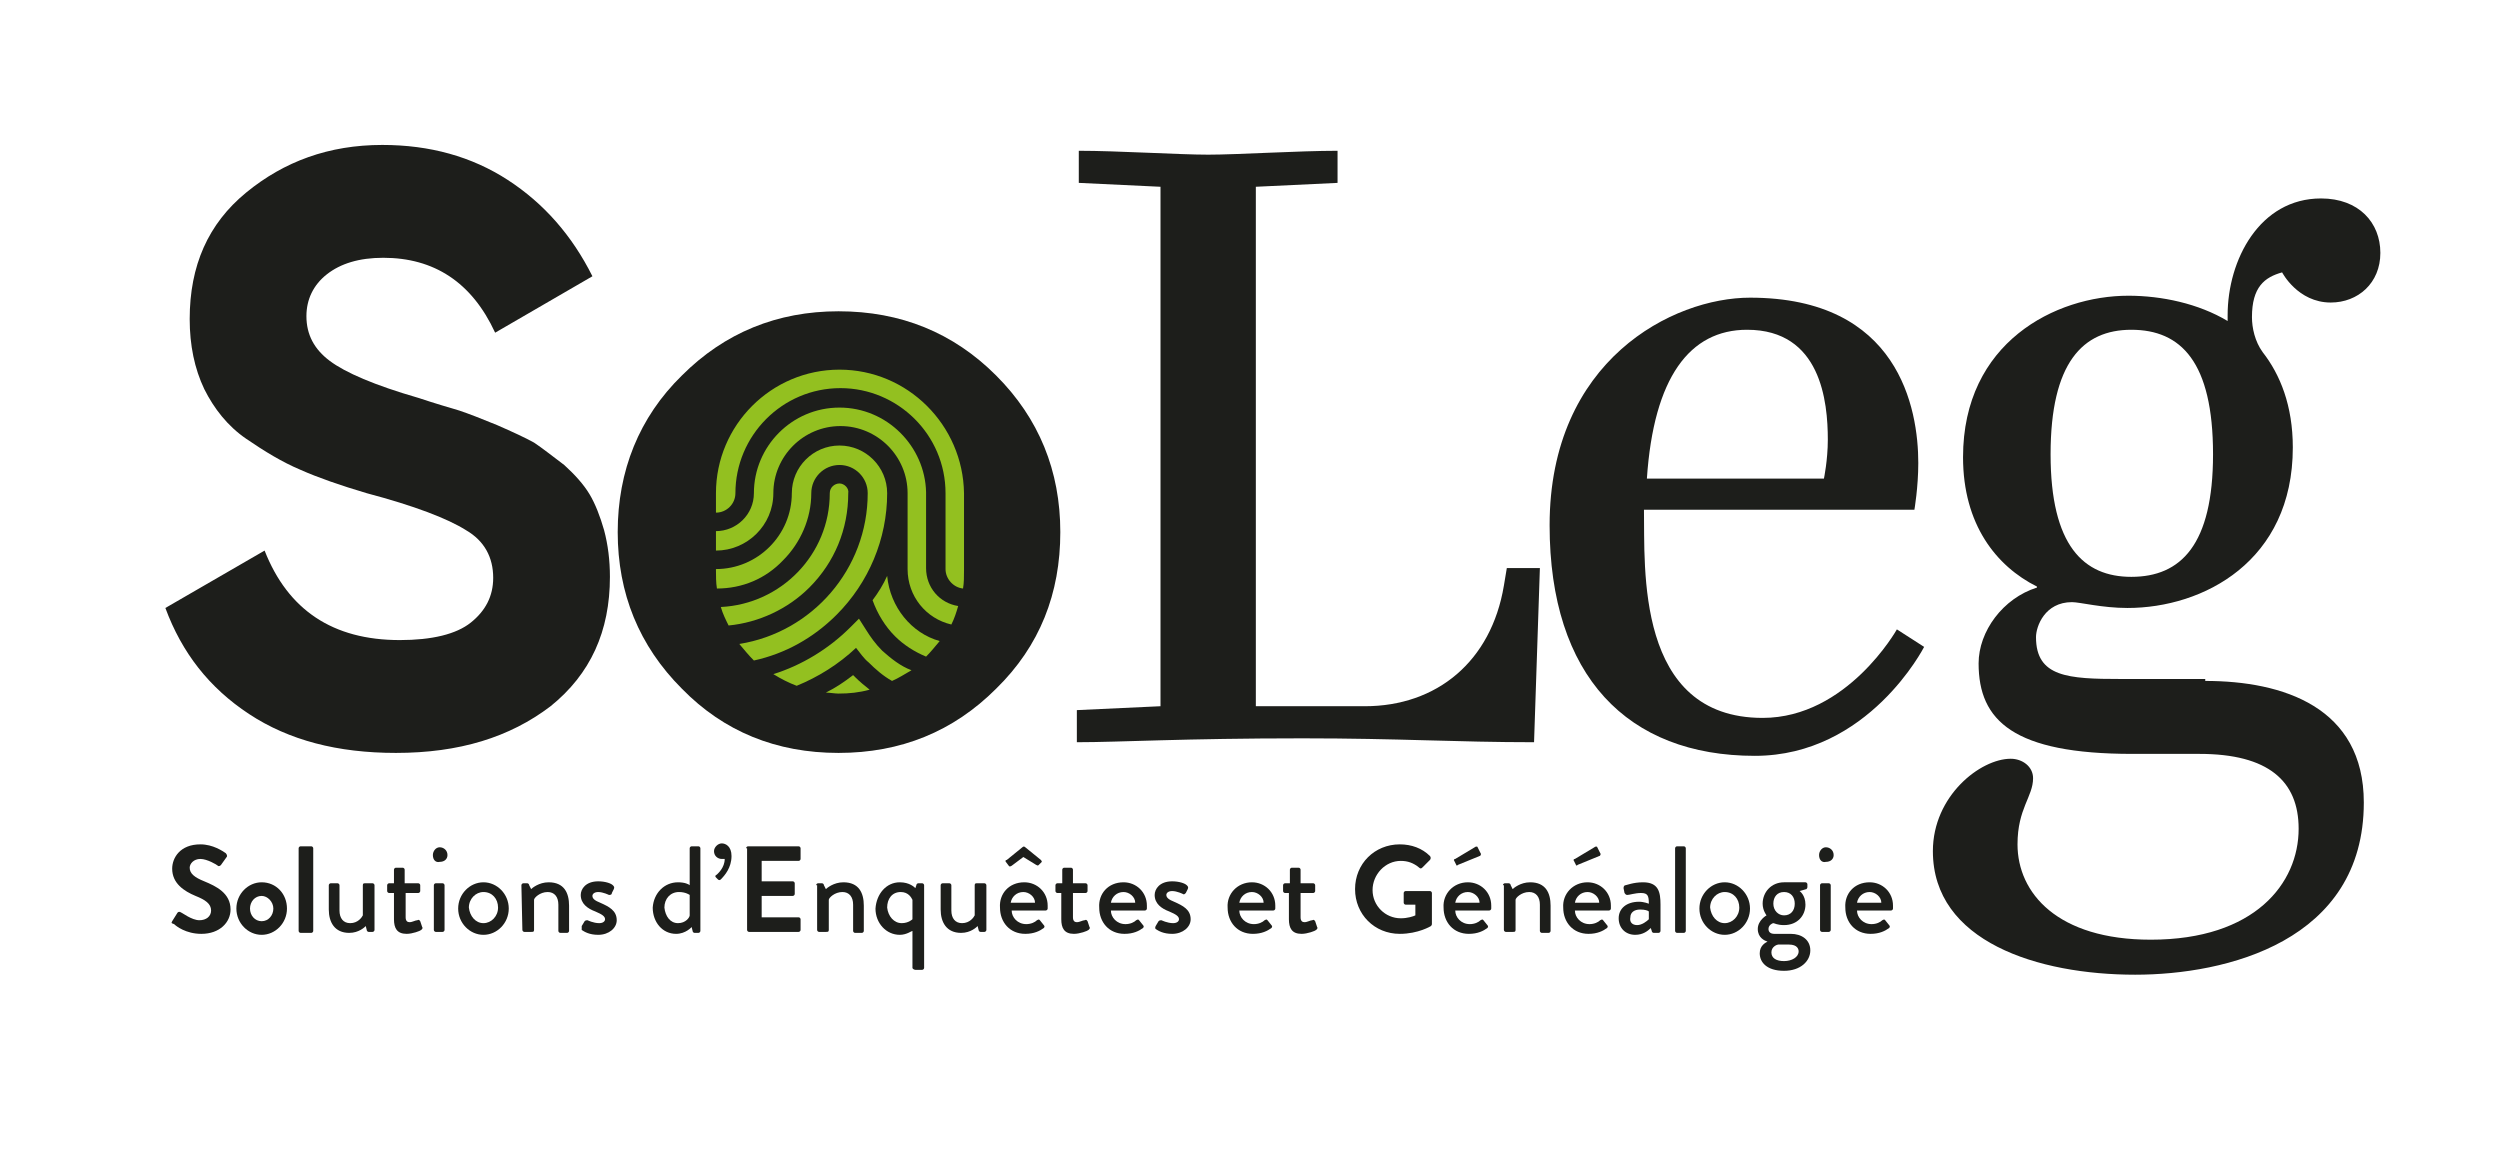 <?xml version="1.0" encoding="UTF-8"?> <!-- Generator: Adobe Illustrator 23.0.0, SVG Export Plug-In . SVG Version: 6.00 Build 0) --> <svg xmlns="http://www.w3.org/2000/svg" xmlns:xlink="http://www.w3.org/1999/xlink" version="1.1" id="Calque_1" x="0px" y="0px" viewBox="0 0 257 119" style="enable-background:new 0 0 257 119;" xml:space="preserve"> <style type="text/css"> .st0{fill:#1D1E1B;} .st1{fill:#93C020;} </style> <path class="st0" d="M40.7,77.4c-6,0-11-1.3-15.1-4s-6.9-6.3-8.6-10.9l10.2-5.9c2.4,6.1,7,9.2,13.9,9.2c3.3,0,5.8-0.6,7.3-1.8 s2.3-2.7,2.3-4.6c0-2.1-0.9-3.8-2.8-4.9c-1.9-1.2-5.3-2.5-10.2-3.8c-2.7-0.8-5-1.6-6.8-2.4c-1.9-0.8-3.7-1.9-5.6-3.2S22,42,21,40 c-1-2.1-1.5-4.5-1.5-7.2c0-5.5,1.9-9.8,5.8-13s8.5-4.9,14-4.9c4.9,0,9.2,1.2,12.9,3.6s6.6,5.7,8.7,9.9l-10,5.8 c-2.4-5.2-6.3-7.7-11.5-7.7c-2.5,0-4.4,0.6-5.8,1.7c-1.4,1.1-2.1,2.6-2.1,4.3c0,1.9,0.8,3.4,2.4,4.6c1.6,1.2,4.6,2.5,9.1,3.8 c1.8,0.6,3.2,1,4.2,1.3c0.9,0.3,2.2,0.8,3.9,1.5c1.6,0.7,2.9,1.3,3.8,1.8c0.9,0.6,1.9,1.4,3.1,2.3c1.1,1,2,2,2.6,3s1.1,2.3,1.5,3.7 c0.4,1.5,0.6,3.1,0.6,4.8c0,5.6-2,10-6.1,13.3C52.4,75.8,47.2,77.4,40.7,77.4z"></path> <path class="st0" d="M110.9,18.8v-3.3c4,0,10.3,0.4,13.3,0.4s9.3-0.4,13.3-0.4v3.3l-8.4,0.4v53.4h11.2c7.4,0,13-4.6,14.3-12.4 l0.3-1.8h3.4l-0.6,17.9c-8,0-13.9-0.4-23.8-0.4c-12.2,0-18.8,0.4-23.2,0.4V73l8.6-0.4V19.2L110.9,18.8z"></path> <path class="st0" d="M197.8,66.5c0,0-5.7,11.2-17.4,11.2c-13.1,0-21.1-8.2-21.1-23.7c0-17,12.7-23.4,20.6-23.4 c15.3,0,17.3,11.4,17.3,17c0,2.5-0.4,4.8-0.4,4.8H169c0.1,5.9-0.9,21.4,12.2,21.4c8.7,0,13.8-9.1,13.8-9.1L197.8,66.5z M169.3,49.2 h18.2c0,0,0.4-1.9,0.4-4c0-3.9-0.7-11.3-8.3-11.3C173.7,33.9,170,38.8,169.3,49.2z"></path> <path class="st0" d="M226.7,70c8,0,16.3,2.7,16.3,12.5c0,14.3-14.2,17.7-23.5,17.7c-10,0-20.8-3.4-20.8-12.7c0-5.7,4.9-9.5,8-9.5 c1.2,0,2.3,0.8,2.3,2c0,1.9-1.6,3.1-1.6,6.8c0,5,4.1,9.8,13.7,9.8c10.7,0,15.2-5.8,15.2-11.4c0-4.9-3.1-7.7-10.2-7.7h-6.9 c-12.2,0-15.8-3.4-15.8-9.3c0-3.3,2.5-6.7,6-7.8v-0.1c-4.2-2.1-7.6-6.4-7.6-13.3c0-11.8,9.5-16.6,17-16.6c3.4,0,7.2,0.8,10.2,2.6 v-0.6c0-5.7,3.3-12,9.6-12c3.9,0,6.1,2.5,6.1,5.6s-2.3,5.1-5.1,5.1c-3.4,0-5-3.1-5-3.1c-1.8,0.5-3.1,1.5-3.1,4.6 c0,1.1,0.3,2.5,1.1,3.6c1.8,2.3,3.1,5.5,3.1,9.8c0,11.7-9.2,16.5-17,16.5c-2.6,0-4.9-0.6-5.7-0.6c-2.8,0-3.7,2.5-3.7,3.6 c0,4.1,3.3,4.3,8.7,4.3h8.7V70z M227.5,46.7c0-9.5-3.3-12.8-8.4-12.8c-5,0-8.3,3.4-8.3,12.8s3.4,12.6,8.3,12.6 C224.2,59.3,227.5,56,227.5,46.7z"></path> <path class="st0" d="M102.4,70.8c-4.4,4.4-9.8,6.6-16.2,6.6s-11.8-2.2-16.1-6.6c-4.4-4.4-6.6-9.8-6.6-16.1s2.2-11.8,6.6-16.1 c4.4-4.4,9.8-6.6,16.1-6.6c6.4,0,11.8,2.2,16.2,6.6c4.4,4.4,6.6,9.8,6.6,16.1S106.9,66.4,102.4,70.8z"></path> <g> <path class="st1" d="M91.2,59.2c-0.4,0.9-0.9,1.7-1.5,2.5c0.5,1.4,1.3,2.7,2.3,3.7c0.9,0.9,2,1.6,3.2,2.1c0.5-0.5,0.9-1,1.4-1.6 C93.7,65.1,91.5,62.4,91.2,59.2z"></path> <path class="st1" d="M86.3,41.9c-4.9,0-8.8,4-8.8,8.8c0,2.2-1.8,3.9-3.9,3.9v2c3.2,0,5.9-2.6,5.9-5.9c0-3.8,3.1-6.9,6.9-6.9 s6.9,3.1,6.9,6.9v7.8c0,2.8,1.9,5.1,4.5,5.7c0.3-0.6,0.5-1.2,0.7-1.9c-1.9-0.3-3.3-1.9-3.3-3.9v-7.8C95.1,45.9,91.2,41.9,86.3,41.9 z"></path> <path class="st1" d="M90.7,66.9c-0.7-0.7-1.2-1.4-1.7-2.2l-0.7-1.1l-0.9,0.9c-2.2,2.2-5,3.9-7.9,4.8c0.8,0.5,1.6,0.9,2.4,1.2 c2.2-0.9,4.3-2.2,6.1-3.9c0.4,0.5,0.8,1.1,1.3,1.5c0.7,0.7,1.5,1.4,2.4,1.9c0.7-0.3,1.3-0.7,2-1.1C92.6,68.5,91.6,67.7,90.7,66.9z"></path> <path class="st1" d="M86.3,38c-7,0-12.7,5.7-12.7,12.7v2c1.1,0,2-0.9,2-2c0-5.9,4.8-10.8,10.8-10.8c5.9,0,10.8,4.8,10.8,10.8v7.8 c0,1,0.8,1.9,1.8,2c0.1-0.6,0.1-1.2,0.1-1.9v-7.9C99,43.7,93.3,38,86.3,38z"></path> <path class="st1" d="M80.5,57.6c1.8-1.8,2.9-4.3,2.9-6.9c0-1.6,1.3-2.9,2.9-2.9s2.9,1.3,2.9,2.9c0,7.8-5.7,14.3-13.2,15.5 c0.5,0.6,1,1.2,1.5,1.7c3.2-0.7,6.1-2.3,8.5-4.7c3.3-3.3,5.2-7.8,5.2-12.5c0-2.7-2.2-4.9-4.9-4.9c-2.7,0-4.9,2.2-4.9,4.9 c0,4.3-3.5,7.8-7.8,7.8v0.1c0,0.6,0,1.3,0.1,1.9C76.3,60.5,78.7,59.5,80.5,57.6z"></path> <path class="st1" d="M87.9,69.6c-0.1-0.1-0.1-0.1-0.2-0.2c-0.9,0.7-1.8,1.3-2.8,1.8c0.4,0,0.9,0.1,1.3,0.1c1.1,0,2.1-0.1,3.2-0.4 C88.9,70.5,88.4,70.1,87.9,69.6z"></path> <path class="st1" d="M86.3,49.7c-0.5,0-1,0.4-1,1c0,6.3-5,11.4-11.2,11.7c0.2,0.7,0.5,1.3,0.8,1.9c3.1-0.3,6.1-1.7,8.3-3.9 c2.6-2.6,4-6,4-9.7C87.3,50.2,86.8,49.7,86.3,49.7z"></path> </g> <g> <g> <path class="st0" d="M17.7,94.7l0.5-0.8c0.1-0.2,0.3-0.2,0.4-0.1c0.1,0,1.1,0.8,1.9,0.8c0.7,0,1.2-0.4,1.2-1 c0-0.7-0.6-1.1-1.6-1.5c-1.2-0.5-2.4-1.3-2.4-2.8c0-1.1,0.8-2.5,2.9-2.5c1.3,0,2.3,0.7,2.6,0.9c0.1,0.1,0.2,0.3,0.1,0.4l-0.5,0.7 c-0.1,0.2-0.3,0.3-0.4,0.2c-0.1-0.1-1.1-0.7-1.8-0.7c-0.7,0-1.1,0.5-1.1,0.9c0,0.6,0.5,1,1.5,1.4c1.2,0.5,2.7,1.2,2.7,2.9 c0,1.3-1.1,2.5-3,2.5c-1.6,0-2.6-0.8-2.8-1C17.6,94.9,17.6,94.9,17.7,94.7z"></path> <path class="st0" d="M26.9,90.7c1.5,0,2.6,1.2,2.6,2.7s-1.2,2.7-2.6,2.7s-2.6-1.2-2.6-2.7C24.3,91.9,25.5,90.7,26.9,90.7z M26.9,94.7c0.7,0,1.2-0.6,1.2-1.3c0-0.7-0.6-1.3-1.2-1.3c-0.7,0-1.2,0.6-1.2,1.3C25.7,94.1,26.2,94.7,26.9,94.7z"></path> <path class="st0" d="M30.7,87.2c0-0.1,0.1-0.2,0.2-0.2H32c0.1,0,0.2,0.1,0.2,0.2v8.5c0,0.1-0.1,0.2-0.2,0.2h-1.1 c-0.1,0-0.2-0.1-0.2-0.2C30.7,95.7,30.7,87.2,30.7,87.2z"></path> <path class="st0" d="M33.8,91c0-0.1,0.1-0.2,0.2-0.2h0.7c0.1,0,0.2,0.1,0.2,0.2v2.6c0,0.8,0.4,1.3,1.1,1.3c0.8,0,1.2-0.6,1.3-0.8 V91c0-0.2,0.1-0.2,0.3-0.2h0.7c0.1,0,0.2,0.1,0.2,0.2v4.6c0,0.1-0.1,0.2-0.2,0.2h-0.4c-0.1,0-0.2-0.1-0.2-0.2l-0.1-0.4 c-0.1,0.1-0.7,0.7-1.7,0.7c-1.5,0-2.1-1.1-2.1-2.4V91z"></path> <path class="st0" d="M40.5,91.8H40c-0.1,0-0.2-0.1-0.2-0.2V91c0-0.1,0.1-0.2,0.2-0.2h0.5v-1.4c0-0.1,0.1-0.2,0.2-0.2h0.7 c0.1,0,0.2,0.1,0.2,0.2v1.4H43c0.1,0,0.2,0.1,0.2,0.2v0.6c0,0.1-0.1,0.2-0.2,0.2h-1.3v2.5c0,0.4,0.2,0.5,0.4,0.5 c0.3,0,0.6-0.2,0.8-0.2c0.2-0.1,0.2,0,0.3,0.1l0.2,0.6c0.1,0.1,0,0.2-0.1,0.3c-0.1,0.1-0.9,0.4-1.5,0.4c-1,0-1.3-0.6-1.3-1.5 C40.5,94.5,40.5,91.8,40.5,91.8z"></path> <path class="st0" d="M44.5,87.9c0-0.4,0.3-0.8,0.7-0.8s0.8,0.3,0.8,0.8c0,0.4-0.3,0.7-0.8,0.7C44.8,88.7,44.5,88.4,44.5,87.9z M44.6,91c0-0.1,0.1-0.2,0.2-0.2h0.7c0.1,0,0.2,0.1,0.2,0.2v4.6c0,0.1-0.1,0.2-0.2,0.2h-0.7c-0.1,0-0.2-0.1-0.2-0.2V91z"></path> <path class="st0" d="M49.7,90.7c1.4,0,2.6,1.2,2.6,2.7s-1.2,2.7-2.6,2.7s-2.6-1.2-2.6-2.7C47.1,91.9,48.3,90.7,49.7,90.7z M49.7,94.9c0.8,0,1.5-0.7,1.5-1.6s-0.6-1.6-1.5-1.6c-0.8,0-1.5,0.7-1.5,1.6C48.3,94.2,48.9,94.9,49.7,94.9z"></path> <path class="st0" d="M53.6,91c0-0.1,0.1-0.2,0.2-0.2h0.4c0.1,0,0.2,0.1,0.2,0.2l0.2,0.4c0.1-0.1,0.8-0.7,1.8-0.7 c1.6,0,2.1,1.1,2.1,2.4v2.6c0,0.1-0.1,0.2-0.2,0.2h-0.7c-0.1,0-0.2-0.1-0.2-0.2V93c0-0.8-0.4-1.3-1.1-1.3c-0.8,0-1.4,0.6-1.4,0.8 v3.1c0,0.2-0.1,0.2-0.3,0.2h-0.7c-0.1,0-0.2-0.1-0.2-0.2L53.6,91L53.6,91z"></path> <path class="st0" d="M59.8,95.2l0.3-0.5c0.1-0.1,0.2-0.1,0.3-0.1c0,0,0.6,0.3,1.2,0.3c0.4,0,0.6-0.2,0.6-0.4c0-0.3-0.3-0.5-1-0.8 c-0.8-0.3-1.5-0.8-1.5-1.7c0-0.6,0.5-1.4,1.8-1.4c0.7,0,1.3,0.2,1.5,0.4c0.1,0.1,0.2,0.2,0.1,0.4l-0.2,0.4c0,0.2-0.2,0.2-0.3,0.2 c0,0-0.6-0.3-1.1-0.3c-0.4,0-0.6,0.2-0.6,0.4c0,0.3,0.3,0.5,0.8,0.7c0.9,0.4,1.7,0.8,1.7,1.8c0,0.8-0.8,1.5-1.9,1.5 c-0.9,0-1.4-0.3-1.7-0.5C59.8,95.5,59.8,95.4,59.8,95.2z"></path> <path class="st0" d="M69.7,90.7c0.7,0,1.1,0.2,1.2,0.3v-3.8c0-0.1,0.1-0.2,0.2-0.2h0.7c0.1,0,0.2,0.1,0.2,0.2v8.5 c0,0.1-0.1,0.2-0.2,0.2h-0.4c-0.1,0-0.2-0.1-0.2-0.2l-0.1-0.4c0,0-0.6,0.7-1.6,0.7c-1.4,0-2.4-1.2-2.4-2.7 C67.2,91.8,68.3,90.7,69.7,90.7z M69.7,94.9c0.8,0,1.2-0.6,1.2-0.8V92c0,0-0.4-0.3-1.1-0.3c-0.9,0-1.5,0.7-1.5,1.6 C68.4,94.2,68.9,94.9,69.7,94.9z"></path> <path class="st0" d="M73.6,90.2c-0.1-0.1-0.1-0.2,0.1-0.3c0.1-0.1,0.8-0.7,0.8-1.6c0,0-0.1,0-0.3,0c-0.4,0-0.8-0.3-0.8-0.8 c0-0.4,0.4-0.8,0.8-0.8s1,0.3,1,1.3c0,1.2-0.7,2-1.1,2.4c-0.1,0.1-0.2,0.1-0.3,0L73.6,90.2z"></path> <path class="st0" d="M76.7,87.2c0-0.1,0.1-0.2,0.2-0.2h5.2c0.1,0,0.2,0.1,0.2,0.2v1.1c0,0.1-0.1,0.2-0.2,0.2h-3.8v2.1h3.2 c0.1,0,0.2,0.1,0.2,0.2v1.1c0,0.1-0.1,0.2-0.2,0.2h-3.2v2.2h3.8c0.1,0,0.2,0.1,0.2,0.2v1.1c0,0.1-0.1,0.2-0.2,0.2H77 c-0.1,0-0.2-0.1-0.2-0.2v-8.4H76.7z"></path> <path class="st0" d="M83.9,91c0-0.1,0.1-0.2,0.2-0.2h0.4c0.1,0,0.2,0.1,0.2,0.2l0.2,0.4c0.1-0.1,0.8-0.7,1.8-0.7 c1.6,0,2.1,1.1,2.1,2.4v2.6c0,0.1-0.1,0.2-0.2,0.2h-0.7c-0.1,0-0.2-0.1-0.2-0.2V93c0-0.8-0.4-1.3-1.1-1.3c-0.8,0-1.4,0.6-1.4,0.8 v3.1c0,0.2-0.1,0.2-0.3,0.2h-0.7c-0.1,0-0.2-0.1-0.2-0.2V91H83.9z"></path> <path class="st0" d="M92.5,90.7c1,0,1.5,0.5,1.6,0.6l0.1-0.3c0-0.1,0.1-0.2,0.2-0.2h0.4c0.1,0,0.2,0.1,0.2,0.2v8.5 c0,0.1-0.1,0.2-0.2,0.2h-0.7c-0.1,0-0.3-0.1-0.3-0.2v-3.8c-0.1,0-0.6,0.4-1.3,0.4c-1.4,0-2.5-1.2-2.5-2.7 C90.1,91.9,91.1,90.7,92.5,90.7z M92.7,94.9c0.7,0,1.1-0.4,1.1-0.4v-2c-0.1-0.2-0.4-0.8-1.2-0.8c-0.9,0-1.4,0.7-1.4,1.6 C91.3,94.2,91.9,94.9,92.7,94.9z"></path> <path class="st0" d="M96.7,91c0-0.1,0.1-0.2,0.2-0.2h0.7c0.1,0,0.2,0.1,0.2,0.2v2.6c0,0.8,0.4,1.3,1.1,1.3c0.8,0,1.2-0.6,1.3-0.8 V91c0-0.2,0.1-0.2,0.3-0.2h0.7c0.1,0,0.2,0.1,0.2,0.2v4.6c0,0.1-0.1,0.2-0.2,0.2h-0.4c-0.1,0-0.2-0.1-0.2-0.2l-0.1-0.4 c-0.1,0.1-0.7,0.7-1.7,0.7c-1.5,0-2.1-1.1-2.1-2.4V91z"></path> <path class="st0" d="M105.3,90.7c1.3,0,2.4,1,2.4,2.4c0,0.1,0,0.3,0,0.3c0,0.1-0.1,0.2-0.2,0.2H104c0,0.7,0.6,1.4,1.5,1.4 c0.5,0,0.9-0.2,1.1-0.4c0.2-0.1,0.2-0.1,0.3,0l0.4,0.5c0.1,0.1,0.1,0.2,0,0.3c-0.4,0.3-1,0.6-1.9,0.6c-1.6,0-2.6-1.2-2.6-2.7 C102.7,91.9,103.7,90.7,105.3,90.7z M103.4,88.6c-0.1-0.1,0-0.2,0.1-0.2l1.6-1.3c0.1-0.1,0.2-0.1,0.3,0l1.6,1.3 c0.1,0.1,0.1,0.2,0.1,0.2l-0.3,0.3c-0.1,0.1-0.1,0.1-0.3,0l-1.3-0.8L104,89c-0.2,0.1-0.2,0.1-0.3,0L103.4,88.6z M106.4,92.8 c0-0.6-0.6-1.1-1.2-1.1c-0.7,0-1.2,0.5-1.3,1.1H106.4z"></path> <path class="st0" d="M109.2,91.8h-0.5c-0.1,0-0.2-0.1-0.2-0.2V91c0-0.1,0.1-0.2,0.2-0.2h0.5v-1.4c0-0.1,0.1-0.2,0.2-0.2h0.7 c0.1,0,0.2,0.1,0.2,0.2v1.4h1.3c0.1,0,0.2,0.1,0.2,0.2v0.6c0,0.1-0.1,0.2-0.2,0.2h-1.3v2.5c0,0.4,0.2,0.5,0.4,0.5 c0.3,0,0.6-0.2,0.8-0.2c0.2-0.1,0.2,0,0.3,0.1l0.2,0.6c0.1,0.1,0,0.2-0.1,0.3c-0.1,0.1-0.9,0.4-1.5,0.4c-1,0-1.3-0.6-1.3-1.5v-2.7 H109.2z"></path> <path class="st0" d="M115.5,90.7c1.3,0,2.4,1,2.4,2.4c0,0.1,0,0.3,0,0.3c0,0.1-0.1,0.2-0.2,0.2h-3.5c0,0.7,0.6,1.4,1.5,1.4 c0.5,0,0.9-0.2,1.1-0.4c0.2-0.1,0.2-0.1,0.3,0l0.4,0.5c0.1,0.1,0.1,0.2,0,0.3c-0.4,0.3-1,0.6-1.9,0.6c-1.6,0-2.6-1.2-2.6-2.7 C112.9,91.9,113.9,90.7,115.5,90.7z M116.7,92.8c0-0.6-0.6-1.1-1.2-1.1c-0.7,0-1.2,0.5-1.3,1.1H116.7z"></path> <path class="st0" d="M118.8,95.2l0.3-0.5c0.1-0.1,0.2-0.1,0.3-0.1c0,0,0.6,0.3,1.2,0.3c0.4,0,0.6-0.2,0.6-0.4c0-0.3-0.3-0.5-1-0.8 c-0.8-0.3-1.5-0.8-1.5-1.7c0-0.6,0.5-1.4,1.8-1.4c0.7,0,1.3,0.2,1.5,0.4c0.1,0.1,0.2,0.2,0.1,0.4l-0.2,0.4 c-0.1,0.1-0.2,0.2-0.3,0.1c0,0-0.6-0.3-1.1-0.3c-0.4,0-0.6,0.2-0.6,0.4c0,0.3,0.3,0.5,0.8,0.7c0.9,0.4,1.7,0.8,1.7,1.8 c0,0.8-0.8,1.5-1.9,1.5c-0.9,0-1.4-0.3-1.7-0.5C118.8,95.5,118.7,95.4,118.8,95.2z"></path> <path class="st0" d="M128.7,90.7c1.3,0,2.4,1,2.4,2.4c0,0.1,0,0.3,0,0.3c0,0.1-0.1,0.2-0.2,0.2h-3.5c0,0.7,0.6,1.4,1.5,1.4 c0.5,0,0.9-0.2,1.1-0.4c0.2-0.1,0.2-0.1,0.3,0l0.4,0.5c0.1,0.1,0.1,0.2,0,0.3c-0.4,0.3-1,0.6-1.9,0.6c-1.6,0-2.6-1.2-2.6-2.7 C126.1,91.9,127.2,90.7,128.7,90.7z M129.9,92.8c0-0.6-0.6-1.1-1.2-1.1c-0.7,0-1.2,0.5-1.3,1.1H129.9z"></path> <path class="st0" d="M132.6,91.8h-0.5c-0.1,0-0.2-0.1-0.2-0.2V91c0-0.1,0.1-0.2,0.2-0.2h0.5v-1.4c0-0.1,0.1-0.2,0.2-0.2h0.7 c0.1,0,0.2,0.1,0.2,0.2v1.4h1.3c0.1,0,0.2,0.1,0.2,0.2v0.6c0,0.1-0.1,0.2-0.2,0.2h-1.3v2.5c0,0.4,0.2,0.5,0.4,0.5 c0.3,0,0.6-0.2,0.8-0.2c0.2-0.1,0.2,0,0.3,0.1l0.2,0.6c0.1,0.1,0,0.2-0.1,0.3c-0.1,0.1-0.9,0.4-1.5,0.4c-1,0-1.3-0.6-1.3-1.5v-2.7 H132.6z"></path> <path class="st0" d="M143.9,86.8c1.2,0,2.3,0.4,3.1,1.2c0.1,0.1,0.1,0.3,0,0.4l-0.8,0.8c-0.1,0.1-0.2,0.1-0.3,0 c-0.6-0.5-1.2-0.7-1.9-0.7c-1.6,0-2.9,1.4-2.9,3s1.3,2.9,2.9,2.9c0.7,0,1.3-0.2,1.5-0.3V93h-1c-0.1,0-0.2-0.1-0.2-0.2v-1 c0-0.1,0.1-0.2,0.2-0.2h2.5c0.1,0,0.2,0.1,0.2,0.2V95c0,0.1-0.1,0.2-0.1,0.2s-1.3,0.8-3.2,0.8c-2.6,0-4.6-2-4.6-4.6 S141.3,86.8,143.9,86.8z"></path> <path class="st0" d="M150.9,90.7c1.3,0,2.4,1,2.4,2.4c0,0.1,0,0.3,0,0.3c0,0.1-0.1,0.2-0.2,0.2h-3.5c0,0.7,0.6,1.4,1.5,1.4 c0.5,0,0.9-0.2,1.1-0.4c0.2-0.1,0.2-0.1,0.3,0l0.4,0.5c0.1,0.1,0.1,0.2,0,0.3c-0.4,0.3-1,0.6-1.9,0.6c-1.6,0-2.6-1.2-2.6-2.7 C148.3,91.9,149.4,90.7,150.9,90.7z M149.7,88.9l-0.2-0.4c-0.1-0.1,0-0.2,0.1-0.2l2-1.2c0.1-0.1,0.3-0.1,0.3,0l0.3,0.6 c0.1,0.1,0,0.3-0.1,0.3l-2.2,0.9C149.8,89,149.7,89,149.7,88.9z M152.1,92.8c0-0.6-0.6-1.1-1.2-1.1c-0.7,0-1.2,0.5-1.3,1.1H152.1z "></path> <path class="st0" d="M154.5,91c0-0.1,0.1-0.2,0.2-0.2h0.4c0.1,0,0.2,0.1,0.2,0.2l0.2,0.4c0.1-0.1,0.8-0.7,1.8-0.7 c1.6,0,2.1,1.1,2.1,2.4v2.6c0,0.1-0.1,0.2-0.2,0.2h-0.7c-0.1,0-0.2-0.1-0.2-0.2V93c0-0.8-0.4-1.3-1.1-1.3c-0.8,0-1.4,0.6-1.4,0.8 v3.1c0,0.2-0.1,0.2-0.3,0.2h-0.7c-0.1,0-0.2-0.1-0.2-0.2V91H154.5z"></path> <path class="st0" d="M163.2,90.7c1.3,0,2.4,1,2.4,2.4c0,0.1,0,0.3,0,0.3c0,0.1-0.1,0.2-0.2,0.2h-3.5c0,0.7,0.6,1.4,1.5,1.4 c0.5,0,0.9-0.2,1.1-0.4c0.2-0.1,0.2-0.1,0.3,0l0.4,0.5c0.1,0.1,0.1,0.2,0,0.3c-0.4,0.3-1,0.6-1.9,0.6c-1.6,0-2.6-1.2-2.6-2.7 C160.6,91.9,161.7,90.7,163.2,90.7z M162,88.9l-0.2-0.4c-0.1-0.1,0-0.2,0.1-0.2l2-1.2c0.1-0.1,0.3-0.1,0.3,0l0.3,0.6 c0.1,0.1,0,0.3-0.1,0.3l-2.2,0.9C162.1,89,162,89,162,88.9z M164.4,92.8c0-0.6-0.6-1.1-1.2-1.1c-0.7,0-1.2,0.5-1.3,1.1H164.4z"></path> <path class="st0" d="M168.5,92.7c0.5,0,1,0.2,1,0.2c0-0.8-0.1-1.1-0.8-1.1c-0.6,0-1.2,0.2-1.4,0.2s-0.2-0.1-0.3-0.2l-0.1-0.5 c0-0.2,0.1-0.3,0.2-0.3c0.1,0,0.8-0.3,1.8-0.3c1.6,0,1.8,1,1.8,2.3v2.7c0,0.1-0.1,0.2-0.2,0.2H170c-0.1,0-0.2-0.1-0.2-0.2 l-0.1-0.3c-0.3,0.3-0.8,0.7-1.6,0.7c-1,0-1.7-0.7-1.7-1.7C166.4,93.4,167.2,92.7,168.5,92.7z M168.3,95.1c0.5,0,1-0.4,1.2-0.6 v-0.8c-0.1-0.1-0.4-0.2-0.9-0.2c-0.6,0-1,0.3-1,0.8C167.5,94.8,167.8,95.1,168.3,95.1z"></path> <path class="st0" d="M172.2,87.2c0-0.1,0.1-0.2,0.2-0.2h0.7c0.1,0,0.2,0.1,0.2,0.2v8.5c0,0.1-0.1,0.2-0.2,0.2h-0.7 c-0.1,0-0.2-0.1-0.2-0.2V87.2z"></path> <path class="st0" d="M177.3,90.7c1.4,0,2.6,1.2,2.6,2.7s-1.2,2.7-2.6,2.7c-1.4,0-2.6-1.2-2.6-2.7 C174.7,91.9,175.9,90.7,177.3,90.7z M177.3,94.9c0.8,0,1.5-0.7,1.5-1.6s-0.6-1.6-1.5-1.6c-0.8,0-1.5,0.7-1.5,1.6 C175.9,94.2,176.5,94.9,177.3,94.9z"></path> <path class="st0" d="M181.6,94.1c0,0-0.4-0.5-0.4-1.2c0-1.2,0.9-2.2,2.2-2.2h2.2c0.1,0,0.2,0.1,0.2,0.2v0.3c0,0.1-0.1,0.2-0.1,0.2 l-0.7,0.2c0,0,0.6,0.4,0.6,1.4c0,1.1-0.8,2.1-2.2,2.1c-0.7,0-1-0.2-1.1-0.2s-0.5,0.2-0.5,0.6c0,0.3,0.2,0.5,0.6,0.5h1.7 c1.1,0,2,0.6,2,1.7s-1,2.1-2.7,2.1c-1.8,0-2.5-0.9-2.5-1.8c0-0.8,0.6-1.1,0.8-1.2l0,0c-0.3-0.1-1-0.4-1-1.3 C180.7,94.6,181.6,94.1,181.6,94.1z M183.4,98.8c0.8,0,1.5-0.4,1.5-1c0-0.2-0.1-0.7-1-0.7c-0.4,0-0.8,0-1.1,0 c-0.1,0-0.7,0.2-0.7,0.8C182.1,98.5,182.6,98.8,183.4,98.8z M184.5,92.9c0-0.7-0.4-1.2-1.1-1.2c-0.7,0-1.1,0.5-1.1,1.2 s0.5,1.2,1.1,1.2C184.1,94.1,184.5,93.6,184.5,92.9z"></path> <path class="st0" d="M187,87.9c0-0.4,0.3-0.8,0.7-0.8s0.8,0.3,0.8,0.8c0,0.4-0.3,0.7-0.8,0.7C187.3,88.7,187,88.4,187,87.9z M187.1,91c0-0.1,0.1-0.2,0.2-0.2h0.7c0.1,0,0.2,0.1,0.2,0.2v4.6c0,0.1-0.1,0.2-0.2,0.2h-0.7c-0.1,0-0.2-0.1-0.2-0.2V91z"></path> <path class="st0" d="M192.2,90.7c1.3,0,2.4,1,2.4,2.4c0,0.1,0,0.3,0,0.3c0,0.1-0.1,0.2-0.2,0.2h-3.5c0,0.7,0.6,1.4,1.5,1.4 c0.5,0,0.9-0.2,1.1-0.4c0.2-0.1,0.2-0.1,0.3,0l0.4,0.5c0.1,0.1,0.1,0.2,0,0.3c-0.4,0.3-1,0.6-1.9,0.6c-1.6,0-2.6-1.2-2.6-2.7 C189.6,91.9,190.6,90.7,192.2,90.7z M193.4,92.8c0-0.6-0.6-1.1-1.2-1.1c-0.7,0-1.2,0.5-1.3,1.1H193.4z"></path> </g> </g> </svg> 